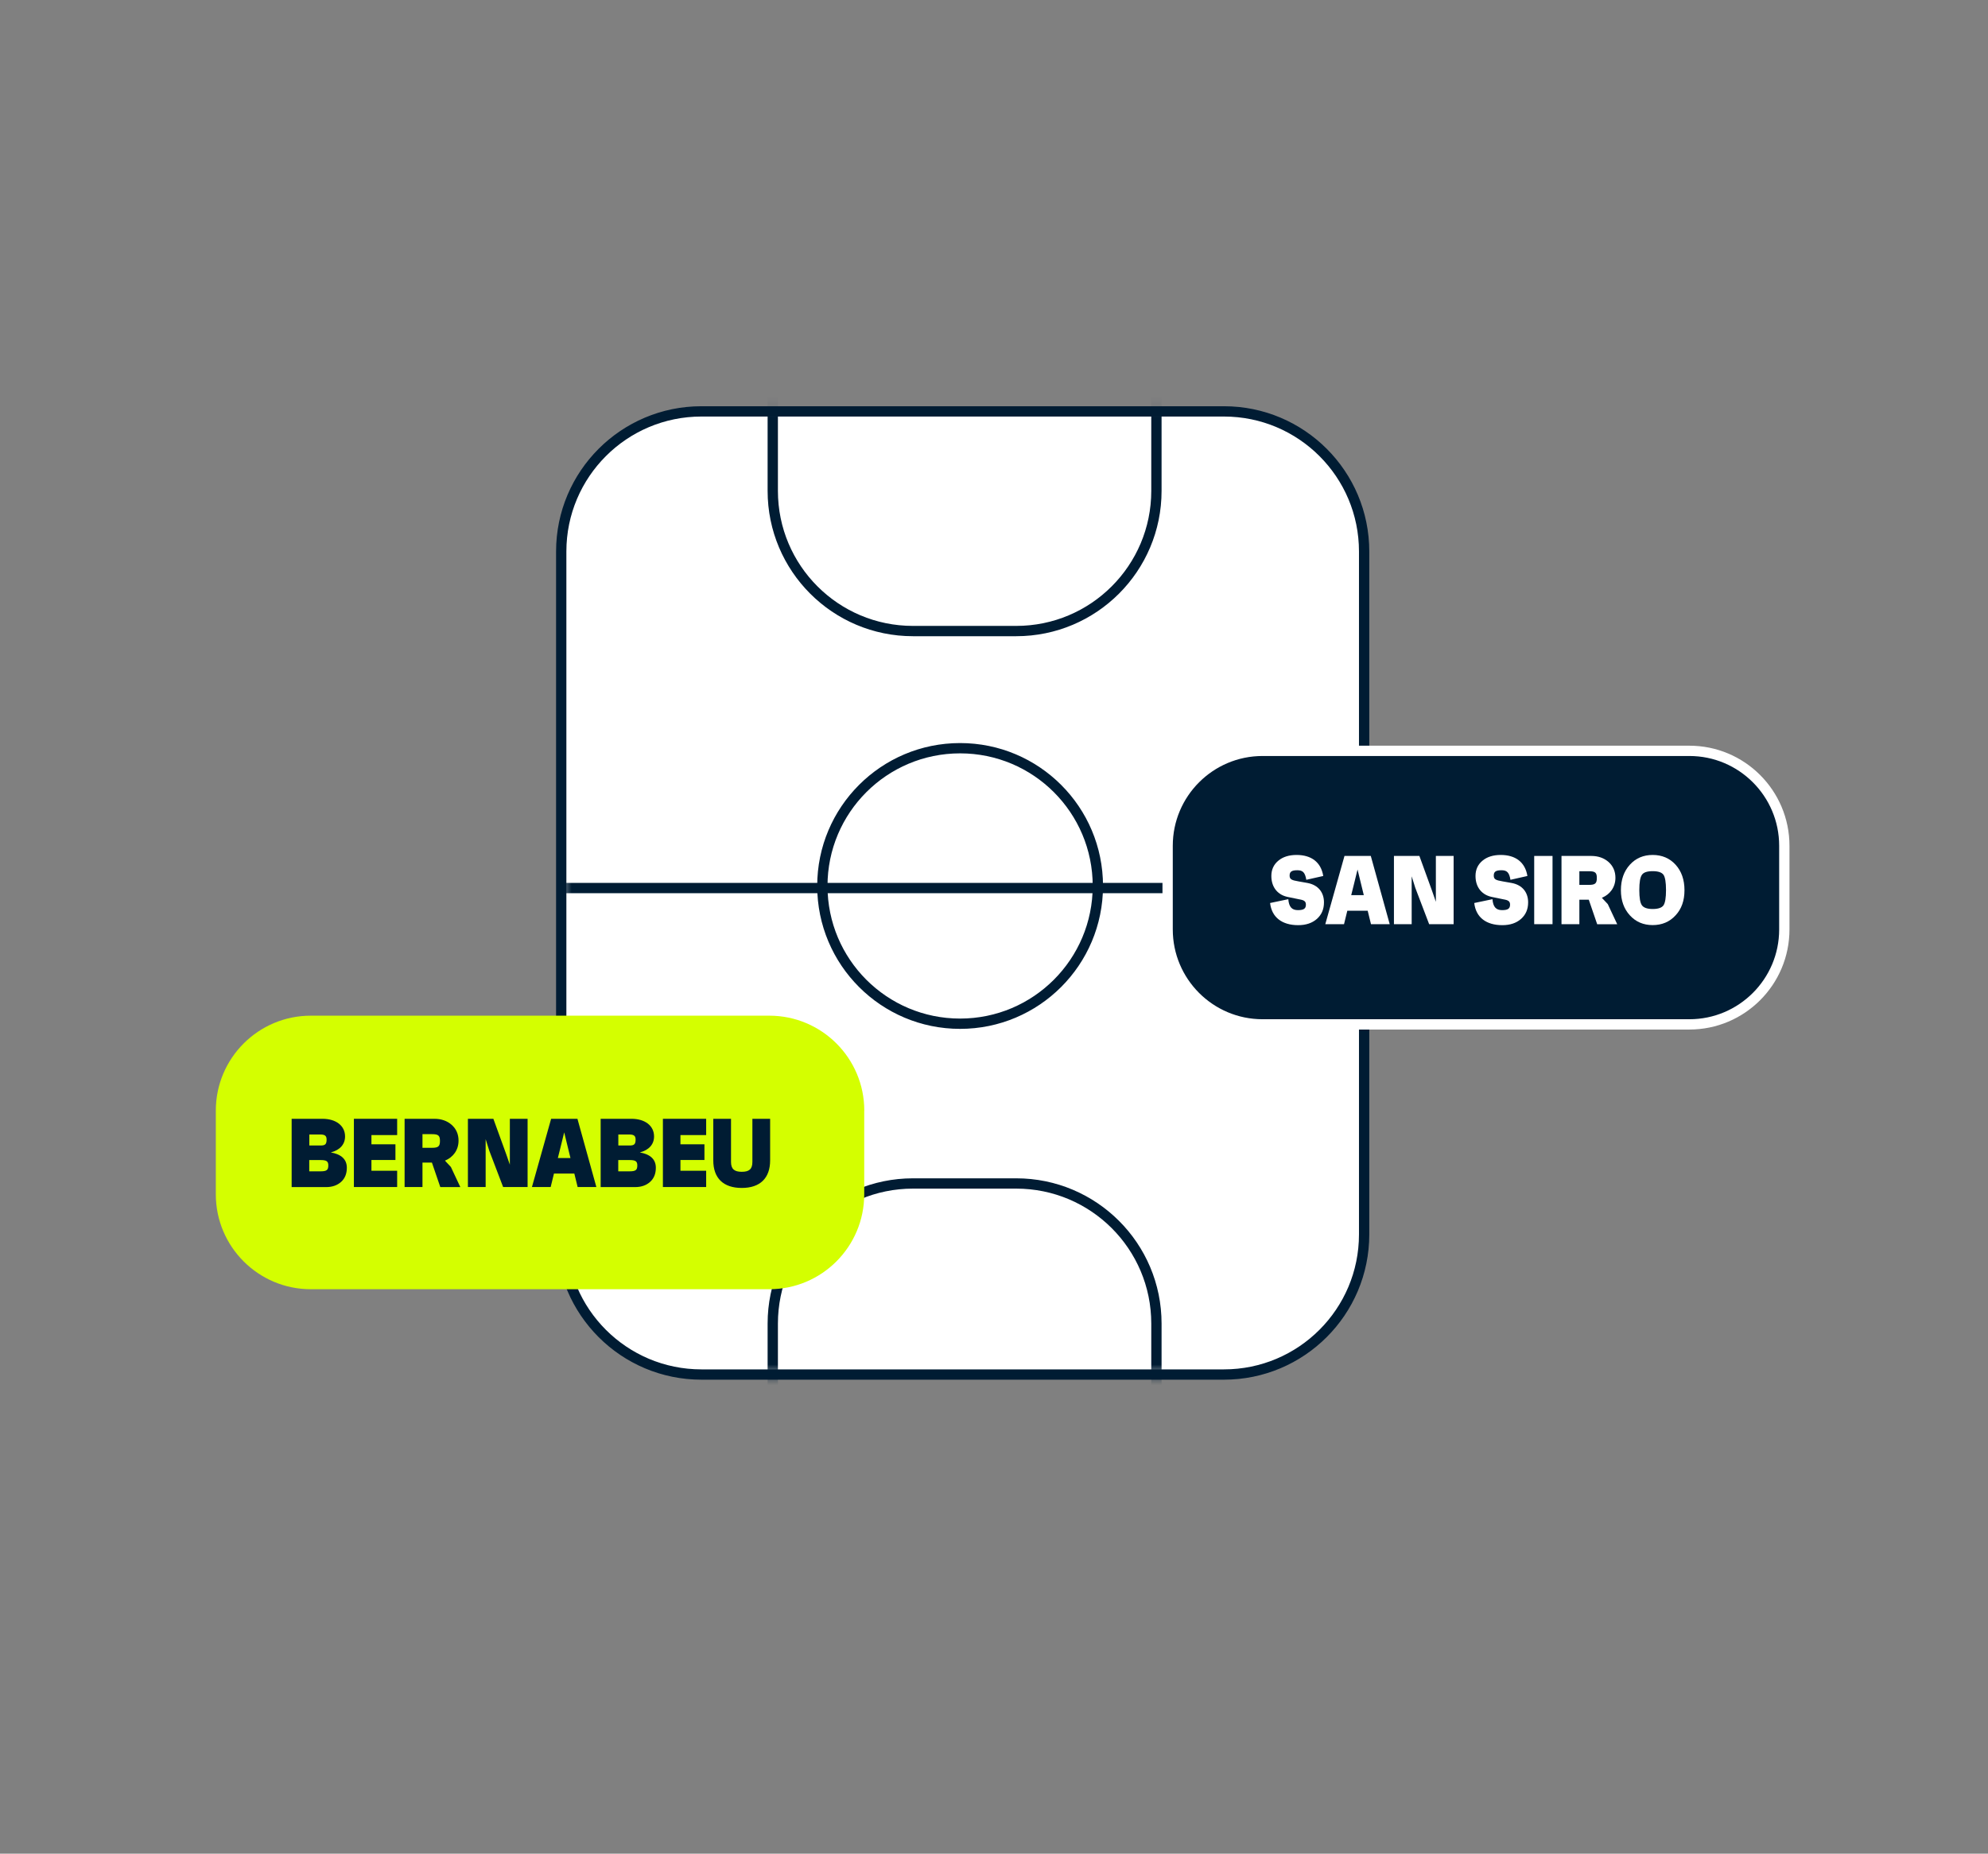 <svg width="193" height="180" viewBox="0 0 193 180" fill="none" xmlns="http://www.w3.org/2000/svg">
<rect x="0" y="0" width="193" height="180" fill="#808080" stroke="none"/>
<path d="M68.095 39.947C60.579 39.947 54.485 46.042 54.485 53.551V119.868C54.485 127.383 60.579 133.472 68.095 133.472H118.823C126.339 133.472 132.433 127.377 132.433 119.868V53.551C132.433 46.035 126.339 39.947 118.823 39.947H68.095Z" fill="white"/>
<mask id="mask0_4_5463" style="mask-type:luminance" maskUnits="userSpaceOnUse" x="54" y="39" width="79" height="95">
<path d="M68.095 39.947C60.579 39.947 54.485 46.042 54.485 53.551V119.868C54.485 127.383 60.579 133.472 68.095 133.472H118.823C126.339 133.472 132.433 127.377 132.433 119.868V53.551C132.433 46.035 126.339 39.947 118.823 39.947H68.095Z" fill="white"/>
</mask>
<g mask="url(#mask0_4_5463)">
<path d="M88.632 14.615C81.116 14.615 75.022 20.71 75.022 28.219V47.668C75.022 55.184 81.116 61.278 88.632 61.278H98.657C106.173 61.278 112.268 55.184 112.268 47.668V28.226C112.268 20.71 106.173 14.622 98.657 14.622H88.632V14.615Z" stroke="#001C33"/>
</g>
<mask id="mask1_4_5463" style="mask-type:luminance" maskUnits="userSpaceOnUse" x="54" y="39" width="79" height="95">
<path d="M68.095 39.947C60.579 39.947 54.485 46.042 54.485 53.551V119.868C54.485 127.383 60.579 133.472 68.095 133.472H118.823C126.339 133.472 132.433 127.377 132.433 119.868V53.551C132.433 46.035 126.339 39.947 118.823 39.947H68.095Z" fill="white"/>
</mask>
<g mask="url(#mask1_4_5463)">
<path d="M88.632 114.919C81.116 114.919 75.022 121.014 75.022 128.523V147.972C75.022 155.487 81.116 161.582 88.632 161.582H98.657C106.173 161.582 112.268 155.487 112.268 147.972V128.523C112.268 121.007 106.173 114.919 98.657 114.919H88.632Z" stroke="#001C33"/>
</g>
<mask id="mask2_4_5463" style="mask-type:luminance" maskUnits="userSpaceOnUse" x="54" y="39" width="79" height="95">
<path d="M68.095 39.947C60.579 39.947 54.485 46.042 54.485 53.551V119.868C54.485 127.383 60.579 133.472 68.095 133.472H118.823C126.339 133.472 132.433 127.377 132.433 119.868V53.551C132.433 46.035 126.339 39.947 118.823 39.947H68.095Z" fill="white"/>
</mask>
<g mask="url(#mask2_4_5463)">
<path d="M54.491 86.233H133.541" stroke="#001C33" stroke-miterlimit="10"/>
</g>
<mask id="mask3_4_5463" style="mask-type:luminance" maskUnits="userSpaceOnUse" x="54" y="39" width="79" height="95">
<path d="M68.095 39.947C60.579 39.947 54.485 46.042 54.485 53.551V119.868C54.485 127.383 60.579 133.472 68.095 133.472H118.823C126.339 133.472 132.433 127.377 132.433 119.868V53.551C132.433 46.035 126.339 39.947 118.823 39.947H68.095Z" fill="white"/>
</mask>
<g mask="url(#mask3_4_5463)">
<path d="M93.209 99.407C100.597 99.407 106.583 93.415 106.583 86.028C106.583 78.64 100.597 72.654 93.209 72.654C85.822 72.654 79.836 78.64 79.836 86.028C79.836 93.422 85.822 99.407 93.209 99.407Z" stroke="#001C33" stroke-miterlimit="10"/>
</g>
<path d="M68.095 39.947C60.579 39.947 54.485 46.042 54.485 53.551V119.868C54.485 127.383 60.579 133.472 68.095 133.472H118.823C126.339 133.472 132.433 127.377 132.433 119.868V53.551C132.433 46.035 126.339 39.947 118.823 39.947H68.095Z" stroke="#001C33"/>
<path d="M173.226 82.129C173.226 77.04 169.096 72.91 164.007 72.91H122.574C117.485 72.91 113.356 77.04 113.356 82.129V90.253C113.356 95.342 117.485 99.472 122.574 99.472H164.007C169.096 99.472 173.226 95.342 173.226 90.253V82.129Z" fill="#001C33"/>
<path d="M173.226 82.129C173.226 77.04 169.096 72.91 164.007 72.91H122.574C117.485 72.91 113.356 77.04 113.356 82.129V90.253C113.356 95.342 117.485 99.472 122.574 99.472H164.007C169.096 99.472 173.226 95.342 173.226 90.253V82.129Z" stroke="white"/>
<path d="M123.304 87.686L125.071 87.314C125.135 88.083 125.43 88.377 126.006 88.377C126.563 88.377 126.78 88.236 126.78 87.846C126.78 87.532 126.62 87.41 126.166 87.334L125.013 87.097C124.117 86.918 123.426 86.226 123.426 85.061C123.426 84.446 123.65 83.954 124.104 83.576C124.546 83.204 125.148 83.019 125.871 83.019C127.299 83.019 128.246 83.71 128.464 85.061L126.819 85.432C126.697 84.703 126.467 84.504 125.948 84.504C125.41 84.504 125.199 84.638 125.199 85.016C125.199 85.388 125.391 85.471 126.063 85.586L126.934 85.74C127.997 85.938 128.534 86.674 128.534 87.622C128.534 88.287 128.31 88.812 127.856 89.222C127.395 89.632 126.787 89.837 126.031 89.837C124.469 89.837 123.464 89.081 123.304 87.686Z" fill="white"/>
<path d="M133.099 89.741L132.779 88.435H130.801L130.481 89.741H128.663L130.526 83.115H133.08L134.917 89.741H133.099ZM131.179 86.924H132.401L132.164 85.951L131.793 84.434L131.422 85.951L131.179 86.924Z" fill="white"/>
<path d="M139.398 83.115H141.121V89.741H138.745L137.401 86.213L137.049 85.093V89.741H135.327V83.115H137.798L139.027 86.501L139.398 87.57V83.115Z" fill="white"/>
<path d="M143.124 87.686L144.891 87.314C144.955 88.083 145.25 88.377 145.826 88.377C146.383 88.377 146.6 88.236 146.6 87.846C146.6 87.532 146.44 87.41 145.986 87.334L144.834 87.097C143.937 86.918 143.246 86.226 143.246 85.061C143.246 84.446 143.47 83.954 143.924 83.576C144.366 83.204 144.968 83.019 145.691 83.019C147.119 83.019 148.066 83.71 148.284 85.061L146.639 85.432C146.517 84.703 146.287 84.504 145.768 84.504C145.23 84.504 145.019 84.638 145.019 85.016C145.019 85.388 145.211 85.471 145.883 85.586L146.754 85.74C147.817 85.938 148.355 86.674 148.355 87.622C148.355 88.287 148.13 88.812 147.676 89.222C147.215 89.632 146.607 89.837 145.851 89.837C144.283 89.837 143.284 89.081 143.124 87.686Z" fill="white"/>
<path d="M148.944 89.741V83.115H150.723V89.741H148.944Z" fill="white"/>
<path d="M155.057 89.741L154.244 87.366H153.329V89.741H151.594V83.115H154.481C155.153 83.115 155.723 83.313 156.165 83.704C156.606 84.101 156.83 84.613 156.83 85.24C156.83 86.136 156.318 86.847 155.512 87.18L156.088 87.795L157.003 89.747H155.057V89.741ZM153.329 84.6V85.925H154.257C154.865 85.925 155.025 85.784 155.025 85.253C155.025 84.734 154.865 84.6 154.257 84.6H153.329Z" fill="white"/>
<path d="M160.447 83.019C161.344 83.019 162.093 83.332 162.669 83.966C163.245 84.6 163.533 85.426 163.533 86.444C163.533 87.449 163.251 88.262 162.669 88.883C162.093 89.517 161.344 89.83 160.447 89.83C159.551 89.83 158.809 89.517 158.232 88.883C157.656 88.255 157.362 87.442 157.362 86.444C157.362 85.419 157.656 84.6 158.232 83.966C158.809 83.332 159.551 83.019 160.447 83.019ZM160.447 88.268C160.979 88.268 161.331 88.147 161.497 87.91C161.657 87.673 161.741 87.18 161.741 86.431C161.741 85.682 161.657 85.183 161.497 84.946C161.325 84.709 160.979 84.594 160.447 84.594C159.916 84.594 159.564 84.709 159.404 84.946C159.231 85.183 159.148 85.682 159.148 86.431C159.148 87.18 159.231 87.673 159.404 87.91C159.57 88.14 159.916 88.268 160.447 88.268Z" fill="white"/>
<path d="M83.907 107.845C83.907 102.756 79.778 98.626 74.689 98.626H30.171C25.081 98.626 20.952 102.756 20.952 107.845V115.969C20.952 121.058 25.081 125.188 30.171 125.188H74.682C79.778 125.188 83.901 121.058 83.901 115.969V107.845H83.907Z" fill="#D4FF00"/>
<path d="M33.672 113.395C33.672 113.965 33.493 114.42 33.122 114.759C32.75 115.098 32.258 115.271 31.662 115.271H28.314V108.639H31.297C32.629 108.639 33.499 109.318 33.499 110.355C33.499 111.104 33.019 111.673 32.117 111.904C33.154 112.09 33.672 112.589 33.672 113.395ZM30.03 110.163V111.232H31.112C31.566 111.232 31.707 111.116 31.707 110.655C31.707 110.265 31.515 110.163 31.06 110.163H30.03ZM31.099 113.741C31.707 113.741 31.873 113.626 31.873 113.165C31.873 112.749 31.681 112.646 31.105 112.646H30.023V113.741H31.099Z" fill="#001C33"/>
<path d="M38.557 110.22H36.06V111.116H38.39V112.64H36.06V113.684H38.557V115.265H34.357V108.639H38.557V110.22Z" fill="#001C33"/>
<path d="M42.744 115.265L41.931 112.89H41.015V115.265H39.28V108.639H42.167C42.84 108.639 43.409 108.837 43.851 109.228C44.293 109.625 44.517 110.137 44.517 110.764C44.517 111.661 44.005 112.371 43.198 112.704L43.774 113.319L44.69 115.271H42.744V115.265ZM41.015 110.131V111.456H41.943C42.552 111.456 42.712 111.315 42.712 110.784C42.712 110.265 42.552 110.131 41.943 110.131H41.015Z" fill="#001C33"/>
<path d="M49.498 108.639H51.22V115.265H48.845L47.5 111.737L47.148 110.617V115.265H45.426V108.639H47.897L49.126 112.025L49.498 113.095V108.639Z" fill="#001C33"/>
<path d="M56.079 115.265L55.758 113.959H53.78L53.46 115.265H51.642L53.505 108.639H56.059L57.897 115.265H56.079ZM54.158 112.448H55.381L55.144 111.475L54.773 109.958L54.401 111.475L54.158 112.448Z" fill="#001C33"/>
<path d="M63.671 113.395C63.671 113.965 63.492 114.42 63.121 114.759C62.749 115.098 62.257 115.271 61.661 115.271H58.313V108.639H61.296C62.628 108.639 63.498 109.318 63.498 110.355C63.498 111.104 63.018 111.673 62.116 111.904C63.153 112.09 63.671 112.589 63.671 113.395ZM60.029 110.163V111.232H61.111C61.565 111.232 61.706 111.116 61.706 110.655C61.706 110.265 61.514 110.163 61.059 110.163H60.029ZM61.098 113.741C61.706 113.741 61.872 113.626 61.872 113.165C61.872 112.749 61.68 112.646 61.104 112.646H60.022V113.741H61.098Z" fill="#001C33"/>
<path d="M68.556 110.22H66.059V111.116H68.389V112.64H66.059V113.684H68.556V115.265H64.356V108.639H68.556V110.22Z" fill="#001C33"/>
<path d="M73.044 108.639H74.766V112.678C74.766 114.394 73.799 115.354 72.013 115.354C70.227 115.354 69.247 114.407 69.247 112.678V108.639H70.969V112.832C70.969 113.524 71.302 113.786 72.013 113.786C72.73 113.786 73.044 113.524 73.044 112.832V108.639Z" fill="#001C33"/>
</svg>
